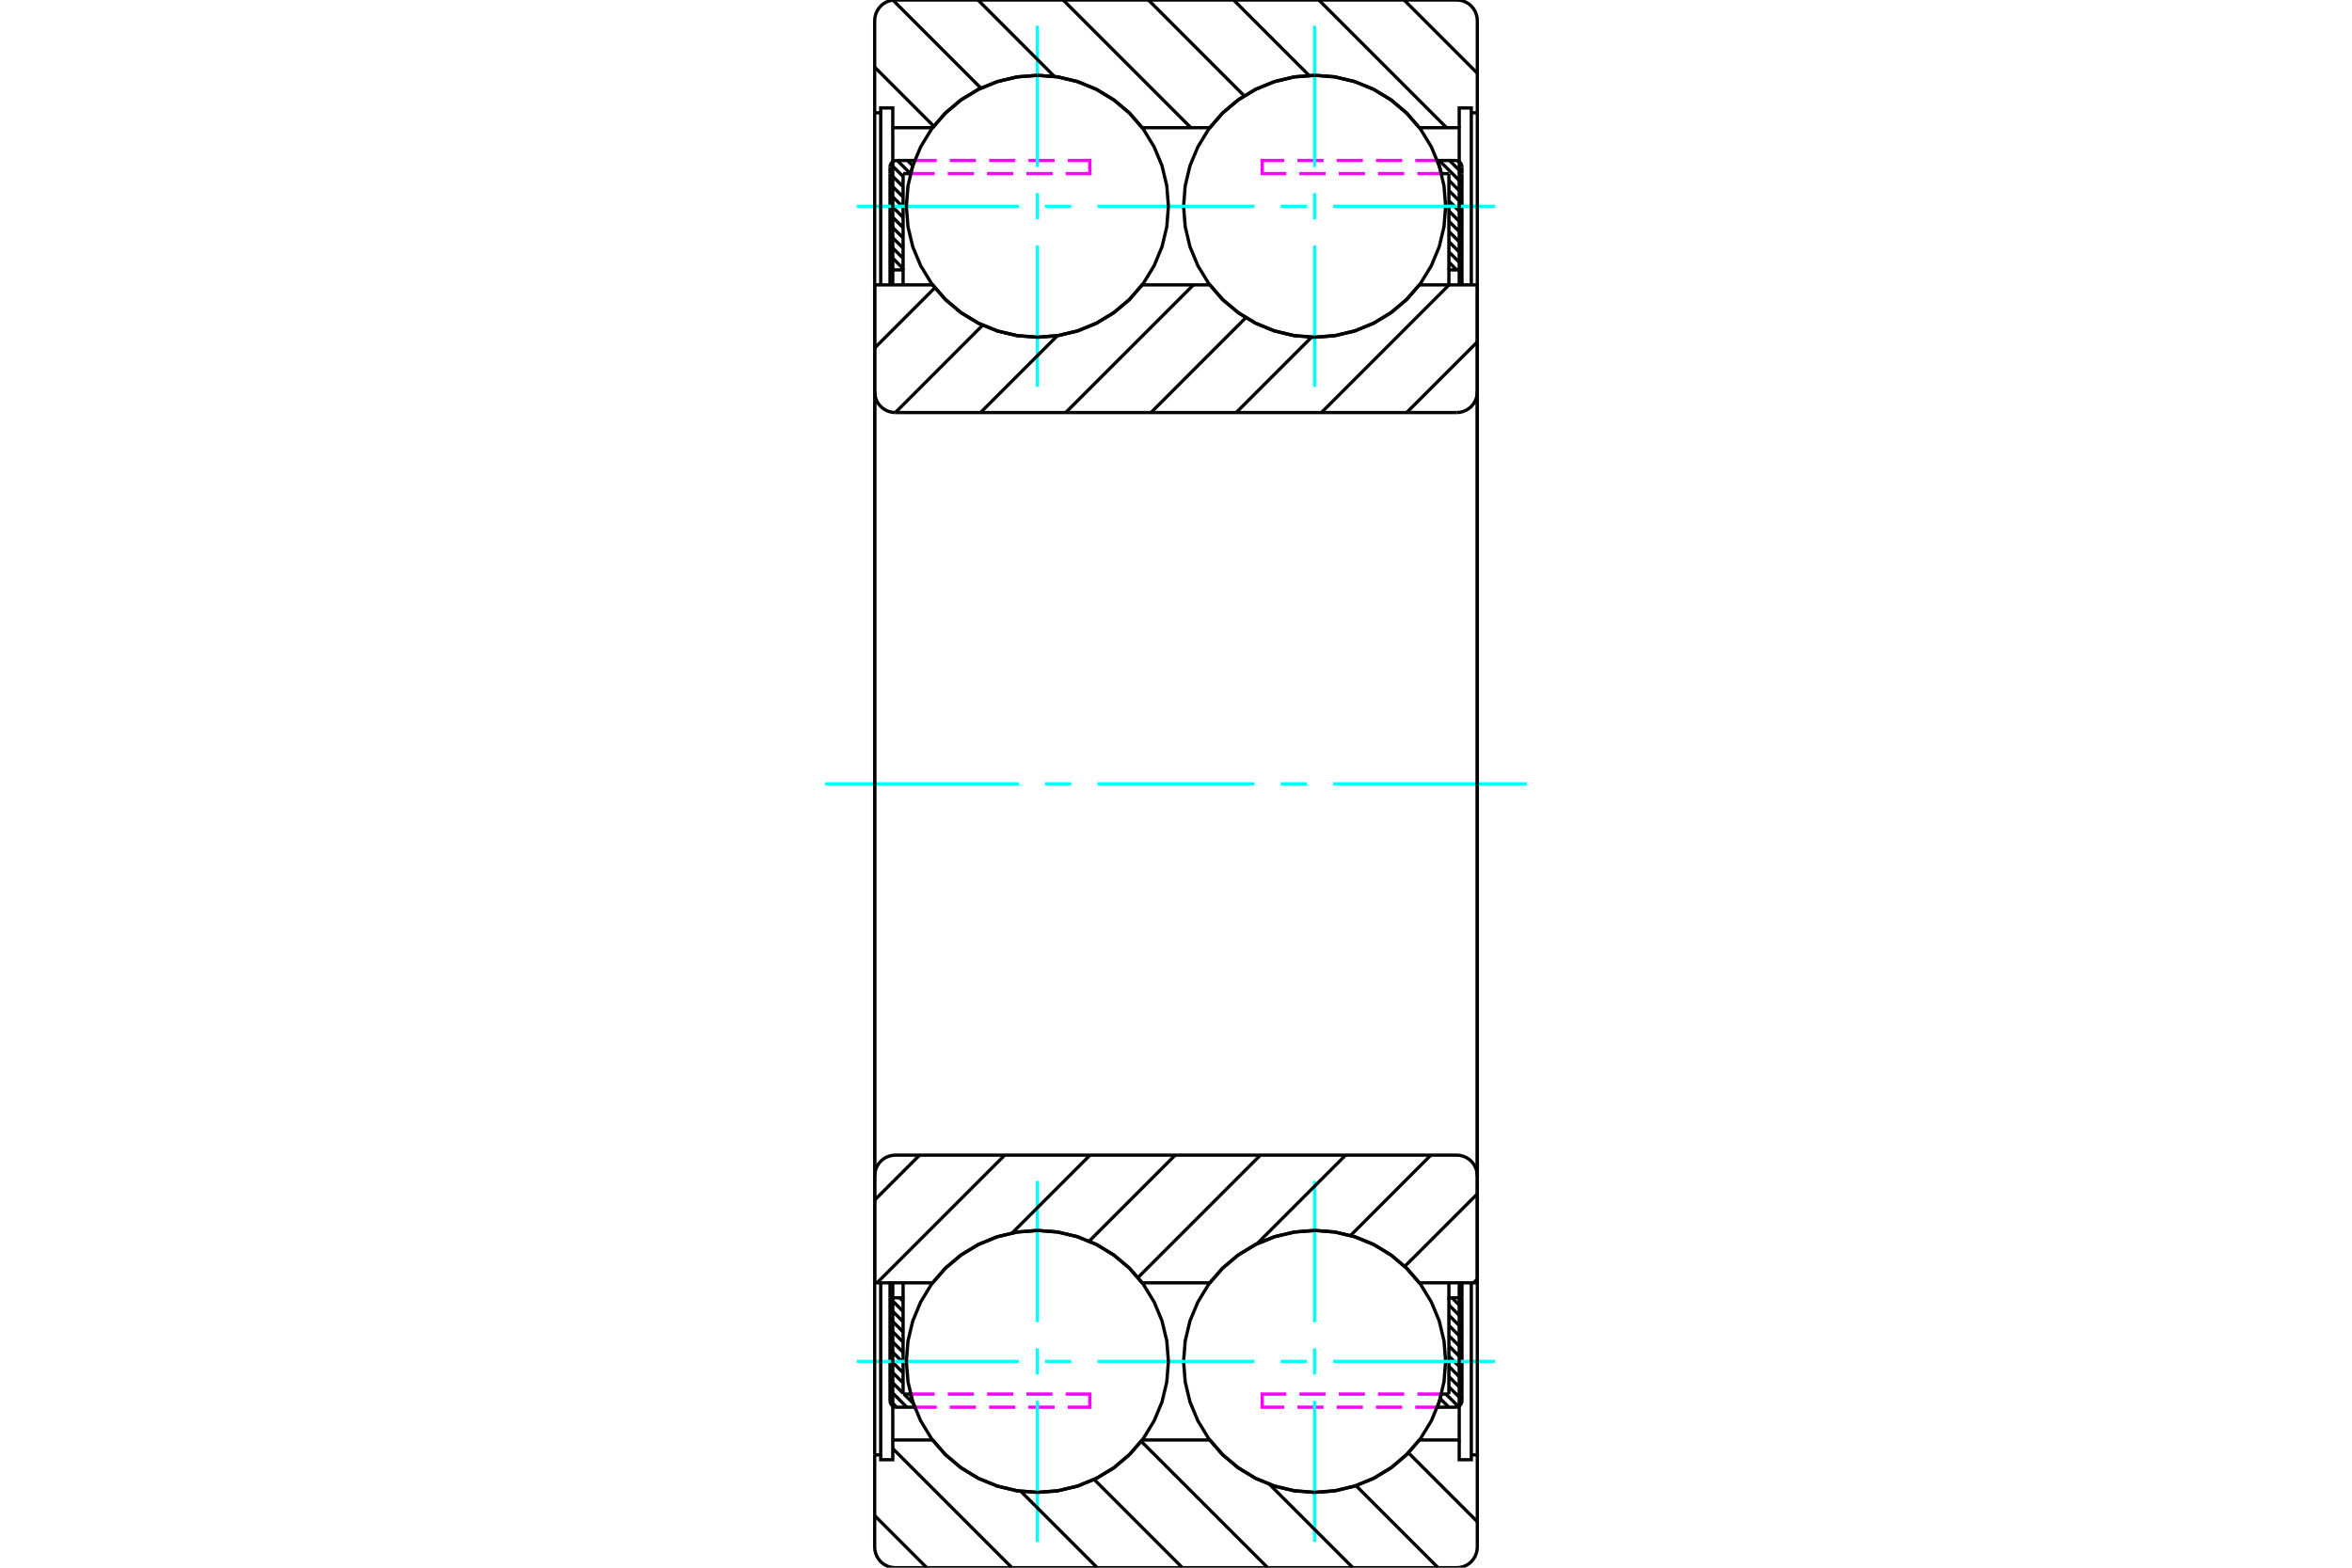 <?xml version="1.0" standalone="no"?>
<!DOCTYPE svg PUBLIC "-//W3C//DTD SVG 1.1//EN"
	"http://www.w3.org/Graphics/SVG/1.1/DTD/svg11.dtd">
<svg xmlns="http://www.w3.org/2000/svg" height="100%" width="100%" viewBox="0 0 36000 24000">
	<rect x="-1800" y="-1200" width="39600" height="26400" style="fill:#FFF"/>
	<g style="fill:none; fill-rule:evenodd" transform="matrix(1 0 0 1 0 0)">
		<g style="fill:none; stroke:#000; stroke-width:50; shape-rendering:geometricPrecision">
			<line x1="22187" y1="2457" x2="22377" y2="2648"/>
			<line x1="22030" y1="2457" x2="22377" y2="2804"/>
			<line x1="22059" y1="2642" x2="22074" y2="2658"/>
			<line x1="22177" y1="2760" x2="22377" y2="2961"/>
			<line x1="22177" y1="2917" x2="22377" y2="3117"/>
			<line x1="22177" y1="3073" x2="22377" y2="3274"/>
			<line x1="22177" y1="3230" x2="22377" y2="3430"/>
			<line x1="22177" y1="3386" x2="22377" y2="3587"/>
			<line x1="22177" y1="3543" x2="22377" y2="3743"/>
			<line x1="22177" y1="3699" x2="22377" y2="3900"/>
			<line x1="22177" y1="3856" x2="22377" y2="4056"/>
			<line x1="22177" y1="4012" x2="22296" y2="4132"/>
			<line x1="13891" y1="2457" x2="13972" y2="2539"/>
			<line x1="13734" y1="2457" x2="13935" y2="2658"/>
			<line x1="13633" y1="2513" x2="13823" y2="2702"/>
			<line x1="13623" y1="2658" x2="13823" y2="2859"/>
			<line x1="13623" y1="2815" x2="13823" y2="3016"/>
			<line x1="13623" y1="2972" x2="13823" y2="3172"/>
			<line x1="13623" y1="3128" x2="13823" y2="3329"/>
			<line x1="13623" y1="3285" x2="13823" y2="3485"/>
			<line x1="13623" y1="3441" x2="13823" y2="3642"/>
			<line x1="13623" y1="3598" x2="13823" y2="3798"/>
			<line x1="13623" y1="3754" x2="13823" y2="3955"/>
			<line x1="13623" y1="3911" x2="13823" y2="4111"/>
			<line x1="13623" y1="4067" x2="13687" y2="4132"/>
			<line x1="22223" y1="19868" x2="22377" y2="20022"/>
			<line x1="22177" y1="19978" x2="22377" y2="20179"/>
			<line x1="22177" y1="20135" x2="22377" y2="20335"/>
			<line x1="22177" y1="20291" x2="22377" y2="20492"/>
			<line x1="22177" y1="20448" x2="22377" y2="20648"/>
			<line x1="22177" y1="20604" x2="22377" y2="20805"/>
			<line x1="22177" y1="20761" x2="22377" y2="20961"/>
			<line x1="22177" y1="20917" x2="22377" y2="21118"/>
			<line x1="22177" y1="21074" x2="22377" y2="21275"/>
			<line x1="22177" y1="21231" x2="22377" y2="21431"/>
			<line x1="22132" y1="21342" x2="22322" y2="21532"/>
			<line x1="22044" y1="21411" x2="22176" y2="21543"/>
			<line x1="22005" y1="21528" x2="22020" y2="21543"/>
			<line x1="13771" y1="19868" x2="13823" y2="19921"/>
			<line x1="13623" y1="19877" x2="13823" y2="20077"/>
			<line x1="13623" y1="20033" x2="13823" y2="20234"/>
			<line x1="13623" y1="20190" x2="13823" y2="20390"/>
			<line x1="13623" y1="20346" x2="13823" y2="20547"/>
			<line x1="13623" y1="20503" x2="13823" y2="20703"/>
			<line x1="13623" y1="20659" x2="13823" y2="20860"/>
			<line x1="13623" y1="20816" x2="13823" y2="21016"/>
			<line x1="13623" y1="20972" x2="13823" y2="21173"/>
			<line x1="13623" y1="21129" x2="13823" y2="21329"/>
			<line x1="13836" y1="21342" x2="13980" y2="21486"/>
			<line x1="13623" y1="21285" x2="13880" y2="21543"/>
			<line x1="13623" y1="21442" x2="13724" y2="21543"/>
		</g>
		<g style="fill:none; stroke:#0FF; stroke-width:50; shape-rendering:geometricPrecision">
			<line x1="12630" y1="12000" x2="15594" y2="12000"/>
			<line x1="15995" y1="12000" x2="16396" y2="12000"/>
			<line x1="16797" y1="12000" x2="19203" y2="12000"/>
			<line x1="19604" y1="12000" x2="20005" y2="12000"/>
			<line x1="20406" y1="12000" x2="23370" y2="12000"/>
		</g>
		<g style="fill:none; stroke:#000; stroke-width:50; shape-rendering:geometricPrecision">
			<line x1="22377" y1="4132" x2="22377" y2="2658"/>
			<polyline points="22377,4132 22177,4132 22177,4361"/>
			<line x1="22177" y1="4132" x2="22177" y2="2658"/>
			<line x1="22377" y1="4132" x2="22377" y2="4361"/>
		</g>
		<g style="fill:none; stroke:#F0F; stroke-width:50; shape-rendering:geometricPrecision">
			<line x1="22000" y1="2457" x2="21662" y2="2457"/>
			<line x1="21462" y1="2457" x2="21061" y2="2457"/>
			<line x1="20860" y1="2457" x2="20459" y2="2457"/>
			<line x1="20259" y1="2457" x2="19858" y2="2457"/>
			<polyline points="19657,2457 19319,2457 19319,2658 19689,2658"/>
			<line x1="19889" y1="2658" x2="20290" y2="2658"/>
			<line x1="20491" y1="2658" x2="20892" y2="2658"/>
			<line x1="21092" y1="2658" x2="21493" y2="2658"/>
			<line x1="21694" y1="2658" x2="22063" y2="2658"/>
		</g>
		<g style="fill:none; stroke:#000; stroke-width:50; shape-rendering:geometricPrecision">
			<line x1="22000" y1="2457" x2="22277" y2="2457"/>
			<polyline points="22377,2557 22376,2542 22372,2526 22366,2512 22358,2498 22348,2486 22336,2476 22323,2468 22308,2462 22293,2458 22277,2457"/>
			<line x1="22377" y1="2557" x2="22377" y2="2658"/>
			<polyline points="22177,2658 22063,2658 22034,2556 22000,2457"/>
			<polyline points="22000,21543 22034,21444 22063,21342 22177,21342"/>
			<line x1="22377" y1="21342" x2="22377" y2="21443"/>
			<polyline points="22277,21543 22293,21542 22308,21538 22323,21532 22336,21524 22348,21514 22358,21502 22366,21488 22372,21474 22376,21458 22377,21443"/>
			<line x1="22277" y1="21543" x2="22000" y2="21543"/>
		</g>
		<g style="fill:none; stroke:#F0F; stroke-width:50; shape-rendering:geometricPrecision">
			<line x1="22063" y1="21342" x2="21694" y2="21342"/>
			<line x1="21493" y1="21342" x2="21092" y2="21342"/>
			<line x1="20892" y1="21342" x2="20491" y2="21342"/>
			<line x1="20290" y1="21342" x2="19889" y2="21342"/>
			<polyline points="19689,21342 19319,21342 19319,21543 19657,21543"/>
			<line x1="19858" y1="21543" x2="20259" y2="21543"/>
			<line x1="20459" y1="21543" x2="20860" y2="21543"/>
			<line x1="21061" y1="21543" x2="21462" y2="21543"/>
			<line x1="21662" y1="21543" x2="22000" y2="21543"/>
		</g>
		<g style="fill:none; stroke:#000; stroke-width:50; shape-rendering:geometricPrecision">
			<line x1="22377" y1="19639" x2="22377" y2="19868"/>
			<line x1="22177" y1="21342" x2="22177" y2="19868"/>
			<polyline points="22177,19639 22177,19868 22377,19868"/>
			<line x1="22377" y1="21342" x2="22377" y2="19868"/>
			<line x1="13623" y1="19868" x2="13623" y2="21342"/>
			<polyline points="13623,19868 13823,19868 13823,19639"/>
			<line x1="13823" y1="19868" x2="13823" y2="21342"/>
			<line x1="13623" y1="19868" x2="13623" y2="19639"/>
		</g>
		<g style="fill:none; stroke:#F0F; stroke-width:50; shape-rendering:geometricPrecision">
			<line x1="14000" y1="21543" x2="14338" y2="21543"/>
			<line x1="14538" y1="21543" x2="14939" y2="21543"/>
			<line x1="15140" y1="21543" x2="15541" y2="21543"/>
			<line x1="15741" y1="21543" x2="16142" y2="21543"/>
			<polyline points="16343,21543 16681,21543 16681,21342 16311,21342"/>
			<line x1="16111" y1="21342" x2="15710" y2="21342"/>
			<line x1="15509" y1="21342" x2="15108" y2="21342"/>
			<line x1="14908" y1="21342" x2="14507" y2="21342"/>
			<line x1="14306" y1="21342" x2="13937" y2="21342"/>
		</g>
		<g style="fill:none; stroke:#000; stroke-width:50; shape-rendering:geometricPrecision">
			<line x1="14000" y1="21543" x2="13723" y2="21543"/>
			<polyline points="13623,21443 13624,21458 13628,21474 13634,21488 13642,21502 13652,21514 13664,21524 13677,21532 13692,21538 13707,21542 13723,21543"/>
			<line x1="13623" y1="21443" x2="13623" y2="21342"/>
			<polyline points="13823,21342 13937,21342 13966,21444 14000,21543"/>
			<polyline points="14000,2457 13966,2556 13937,2658 13823,2658"/>
			<line x1="13623" y1="2658" x2="13623" y2="2557"/>
			<polyline points="13723,2457 13707,2458 13692,2462 13677,2468 13664,2476 13652,2486 13642,2498 13634,2512 13628,2526 13624,2542 13623,2557"/>
			<line x1="13723" y1="2457" x2="14000" y2="2457"/>
		</g>
		<g style="fill:none; stroke:#F0F; stroke-width:50; shape-rendering:geometricPrecision">
			<line x1="13937" y1="2658" x2="14306" y2="2658"/>
			<line x1="14507" y1="2658" x2="14908" y2="2658"/>
			<line x1="15108" y1="2658" x2="15509" y2="2658"/>
			<line x1="15710" y1="2658" x2="16111" y2="2658"/>
			<polyline points="16311,2658 16681,2658 16681,2457 16343,2457"/>
			<line x1="16142" y1="2457" x2="15741" y2="2457"/>
			<line x1="15541" y1="2457" x2="15140" y2="2457"/>
			<line x1="14939" y1="2457" x2="14538" y2="2457"/>
			<line x1="14338" y1="2457" x2="14000" y2="2457"/>
		</g>
		<g style="fill:none; stroke:#000; stroke-width:50; shape-rendering:geometricPrecision">
			<line x1="13623" y1="4361" x2="13623" y2="4132"/>
			<line x1="13823" y1="2658" x2="13823" y2="4132"/>
			<polyline points="13823,4361 13823,4132 13623,4132"/>
			<line x1="13623" y1="2658" x2="13623" y2="4132"/>
			<polyline points="22127,3158 22102,2844 22029,2538 21908,2248 21744,1979 21539,1740 21300,1536 21032,1371 20741,1251 20435,1177 20121,1153 19808,1177 19502,1251 19211,1371 18943,1536 18703,1740 18499,1979 18335,2248 18214,2538 18141,2844 18116,3158 18141,3472 18214,3778 18335,4068 18499,4337 18703,4576 18943,4780 19211,4945 19502,5065 19808,5138 20121,5163 20435,5138 20741,5065 21032,4945 21300,4780 21539,4576 21744,4337 21908,4068 22029,3778 22102,3472 22127,3158"/>
		</g>
		<g style="fill:none; stroke:#0FF; stroke-width:50; shape-rendering:geometricPrecision">
			<line x1="13115" y1="3158" x2="15594" y2="3158"/>
			<line x1="15995" y1="3158" x2="16396" y2="3158"/>
			<line x1="16797" y1="3158" x2="19203" y2="3158"/>
			<line x1="19604" y1="3158" x2="20005" y2="3158"/>
			<line x1="20406" y1="3158" x2="22885" y2="3158"/>
			<line x1="20121" y1="5921" x2="20121" y2="3759"/>
			<line x1="20121" y1="3358" x2="20121" y2="2957"/>
			<line x1="20121" y1="2556" x2="20121" y2="395"/>
		</g>
		<g style="fill:none; stroke:#000; stroke-width:50; shape-rendering:geometricPrecision">
			<polyline points="22127,20842 22102,20528 22029,20222 21908,19932 21744,19663 21539,19424 21300,19220 21032,19055 20741,18935 20435,18862 20121,18837 19808,18862 19502,18935 19211,19055 18943,19220 18703,19424 18499,19663 18335,19932 18214,20222 18141,20528 18116,20842 18141,21156 18214,21462 18335,21752 18499,22021 18703,22260 18943,22464 19211,22629 19502,22749 19808,22823 20121,22847 20435,22823 20741,22749 21032,22629 21300,22464 21539,22260 21744,22021 21908,21752 22029,21462 22102,21156 22127,20842"/>
		</g>
		<g style="fill:none; stroke:#0FF; stroke-width:50; shape-rendering:geometricPrecision">
			<line x1="13115" y1="20842" x2="15594" y2="20842"/>
			<line x1="15995" y1="20842" x2="16396" y2="20842"/>
			<line x1="16797" y1="20842" x2="19203" y2="20842"/>
			<line x1="19604" y1="20842" x2="20005" y2="20842"/>
			<line x1="20406" y1="20842" x2="22885" y2="20842"/>
			<line x1="20121" y1="23605" x2="20121" y2="21444"/>
			<line x1="20121" y1="21043" x2="20121" y2="20642"/>
			<line x1="20121" y1="20241" x2="20121" y2="18079"/>
		</g>
		<g style="fill:none; stroke:#000; stroke-width:50; shape-rendering:geometricPrecision">
			<polyline points="17884,3158 17859,2844 17786,2538 17665,2248 17501,1979 17297,1740 17057,1536 16789,1371 16498,1251 16192,1177 15879,1153 15565,1177 15259,1251 14968,1371 14700,1536 14461,1740 14256,1979 14092,2248 13971,2538 13898,2844 13873,3158 13898,3472 13971,3778 14092,4068 14256,4337 14461,4576 14700,4780 14968,4945 15259,5065 15565,5138 15879,5163 16192,5138 16498,5065 16789,4945 17057,4780 17297,4576 17501,4337 17665,4068 17786,3778 17859,3472 17884,3158"/>
		</g>
		<g style="fill:none; stroke:#0FF; stroke-width:50; shape-rendering:geometricPrecision">
			<line x1="15879" y1="5921" x2="15879" y2="3759"/>
			<line x1="15879" y1="3358" x2="15879" y2="2957"/>
			<line x1="15879" y1="2556" x2="15879" y2="395"/>
		</g>
		<g style="fill:none; stroke:#000; stroke-width:50; shape-rendering:geometricPrecision">
			<polyline points="17884,20842 17859,20528 17786,20222 17665,19932 17501,19663 17297,19424 17057,19220 16789,19055 16498,18935 16192,18862 15879,18837 15565,18862 15259,18935 14968,19055 14700,19220 14461,19424 14256,19663 14092,19932 13971,20222 13898,20528 13873,20842 13898,21156 13971,21462 14092,21752 14256,22021 14461,22260 14700,22464 14968,22629 15259,22749 15565,22823 15879,22847 16192,22823 16498,22749 16789,22629 17057,22464 17297,22260 17501,22021 17665,21752 17786,21462 17859,21156 17884,20842"/>
		</g>
		<g style="fill:none; stroke:#0FF; stroke-width:50; shape-rendering:geometricPrecision">
			<line x1="15879" y1="23605" x2="15879" y2="21444"/>
			<line x1="15879" y1="21043" x2="15879" y2="20642"/>
			<line x1="15879" y1="20241" x2="15879" y2="18079"/>
		</g>
		<g style="fill:none; stroke:#000; stroke-width:50; shape-rendering:geometricPrecision">
			<line x1="21491" y1="0" x2="22612" y2="1121"/>
			<line x1="20186" y1="0" x2="22141" y2="1955"/>
			<line x1="18882" y1="0" x2="20037" y2="1155"/>
			<line x1="17578" y1="0" x2="19044" y2="1467"/>
			<line x1="16273" y1="0" x2="18228" y2="1955"/>
			<line x1="14969" y1="0" x2="16139" y2="1171"/>
			<line x1="13667" y1="2" x2="15014" y2="1349"/>
			<line x1="13388" y1="1028" x2="14292" y2="1932"/>
			<line x1="21557" y1="22241" x2="22612" y2="23296"/>
			<line x1="20755" y1="22744" x2="22011" y2="24000"/>
			<line x1="19431" y1="22724" x2="20707" y2="24000"/>
			<line x1="17467" y1="22065" x2="19403" y2="24000"/>
			<line x1="16747" y1="22649" x2="18098" y2="24000"/>
			<line x1="15624" y1="22830" x2="16794" y2="24000"/>
			<line x1="13665" y1="22176" x2="15489" y2="24000"/>
			<line x1="13388" y1="23203" x2="14185" y2="24000"/>
			<line x1="13388" y1="1727" x2="13388" y2="12000"/>
			<polyline points="13388,1727 13480,1727 13480,4361"/>
			<polyline points="13480,1727 13480,1653 13665,1653 13665,1955 13665,4361"/>
			<line x1="13665" y1="1955" x2="14274" y2="1955"/>
			<polyline points="15879,1153 15570,1177 15269,1248 14982,1364 14716,1524 14479,1722 14274,1955"/>
			<polyline points="17483,1955 17278,1722 17041,1524 16775,1364 16489,1248 16187,1177 15879,1153"/>
			<line x1="17483" y1="1955" x2="18517" y2="1955"/>
			<polyline points="20121,1153 19813,1177 19511,1248 19225,1364 18959,1524 18722,1722 18517,1955"/>
			<polyline points="21726,1955 21521,1722 21284,1524 21018,1364 20731,1248 20430,1177 20121,1153"/>
			<polyline points="21726,1955 22335,1955 22335,4361"/>
			<polyline points="22335,1955 22335,1653 22520,1653 22520,1727 22520,4361"/>
			<polyline points="22520,1727 22612,1727 22612,12000"/>
			<polyline points="22612,1727 22612,316 22608,266 22596,218 22577,172 22551,130 22519,92 22482,60 22439,34 22394,15 22345,4 22296,0 13704,0 13655,4 13606,15 13561,34 13518,60 13481,92 13449,130 13423,172 13404,218 13392,266 13388,316 13388,1727"/>
			<polyline points="13388,22273 13388,23684 13392,23734 13404,23782 13423,23828 13449,23870 13481,23908 13518,23940 13561,23966 13606,23985 13655,23996 13704,24000 22296,24000 22345,23996 22394,23985 22439,23966 22482,23940 22519,23908 22551,23870 22577,23828 22596,23782 22608,23734 22612,23684 22612,22273"/>
			<polyline points="22612,12000 22612,22273 22520,22273"/>
			<polyline points="22520,19639 22520,22273 22520,22347 22335,22347 22335,22045"/>
			<polyline points="22335,19639 22335,22045 21726,22045"/>
			<polyline points="20121,22847 20430,22823 20731,22752 21018,22636 21284,22476 21521,22278 21726,22045"/>
			<polyline points="18517,22045 18722,22278 18959,22476 19225,22636 19511,22752 19813,22823 20121,22847"/>
			<line x1="18517" y1="22045" x2="17483" y2="22045"/>
			<polyline points="15879,22847 16187,22823 16489,22752 16775,22636 17041,22476 17278,22278 17483,22045"/>
			<polyline points="14274,22045 14479,22278 14716,22476 14982,22636 15269,22752 15570,22823 15879,22847"/>
			<line x1="14274" y1="22045" x2="13665" y2="22045"/>
			<polyline points="13665,19639 13665,22045 13665,22347 13480,22347 13480,22273"/>
			<polyline points="13480,19639 13480,22273 13388,22273"/>
			<line x1="13388" y1="12000" x2="13388" y2="22273"/>
			<line x1="22612" y1="19583" x2="22555" y2="19639"/>
			<line x1="22612" y1="18278" x2="21501" y2="19388"/>
			<line x1="21901" y1="17684" x2="20671" y2="18915"/>
			<line x1="20597" y1="17684" x2="19240" y2="19041"/>
			<line x1="19292" y1="17684" x2="17418" y2="19558"/>
			<line x1="17988" y1="17684" x2="16671" y2="19001"/>
			<line x1="16684" y1="17684" x2="15493" y2="18875"/>
			<line x1="15379" y1="17684" x2="13424" y2="19639"/>
			<line x1="14075" y1="17684" x2="13388" y2="18371"/>
			<line x1="22612" y1="5234" x2="21530" y2="6316"/>
			<line x1="22180" y1="4361" x2="20226" y2="6316"/>
			<line x1="20075" y1="5162" x2="18921" y2="6316"/>
			<line x1="19068" y1="4864" x2="17617" y2="6316"/>
			<line x1="18267" y1="4361" x2="16312" y2="6316"/>
			<line x1="16185" y1="5139" x2="15008" y2="6316"/>
			<line x1="15040" y1="4979" x2="13704" y2="6316"/>
			<line x1="14310" y1="4405" x2="13388" y2="5327"/>
			<polyline points="13388,4361 14274,4361 14479,4594 14716,4792 14982,4951 15269,5068 15570,5139 15879,5163 16187,5139 16489,5068 16775,4951 17041,4792 17278,4594 17483,4361 18517,4361 18722,4594 18959,4792 19225,4951 19511,5068 19813,5139 20121,5163 20430,5139 20731,5068 21018,4951 21284,4792 21521,4594 21726,4361 22612,4361 22612,6000"/>
			<polyline points="22296,6316 22345,6312 22394,6300 22439,6281 22482,6255 22519,6223 22551,6186 22577,6143 22596,6098 22608,6049 22612,6000"/>
			<line x1="22296" y1="6316" x2="13704" y2="6316"/>
			<polyline points="13388,6000 13392,6049 13404,6098 13423,6143 13449,6186 13481,6223 13518,6255 13561,6281 13606,6300 13655,6312 13704,6316"/>
			<line x1="13388" y1="6000" x2="13388" y2="4361"/>
			<line x1="13388" y1="19639" x2="14274" y2="19639"/>
			<polyline points="17483,19639 17278,19406 17041,19208 16775,19049 16489,18932 16187,18861 15879,18837 15570,18861 15269,18932 14982,19049 14716,19208 14479,19406 14274,19639"/>
			<line x1="17483" y1="19639" x2="18517" y2="19639"/>
			<polyline points="21726,19639 21521,19406 21284,19208 21018,19049 20731,18932 20430,18861 20121,18837 19813,18861 19511,18932 19225,19049 18959,19208 18722,19406 18517,19639"/>
			<polyline points="21726,19639 22612,19639 22612,18000 22608,17951 22596,17902 22577,17857 22551,17814 22519,17777 22482,17745 22439,17719 22394,17700 22345,17688 22296,17684 13704,17684 13655,17688 13606,17700 13561,17719 13518,17745 13481,17777 13449,17814 13423,17857 13404,17902 13392,17951 13388,18000 13388,19639"/>
			<line x1="13388" y1="6000" x2="13388" y2="18000"/>
			<line x1="22612" y1="18000" x2="22612" y2="6000"/>
		</g>
	</g>
</svg>
